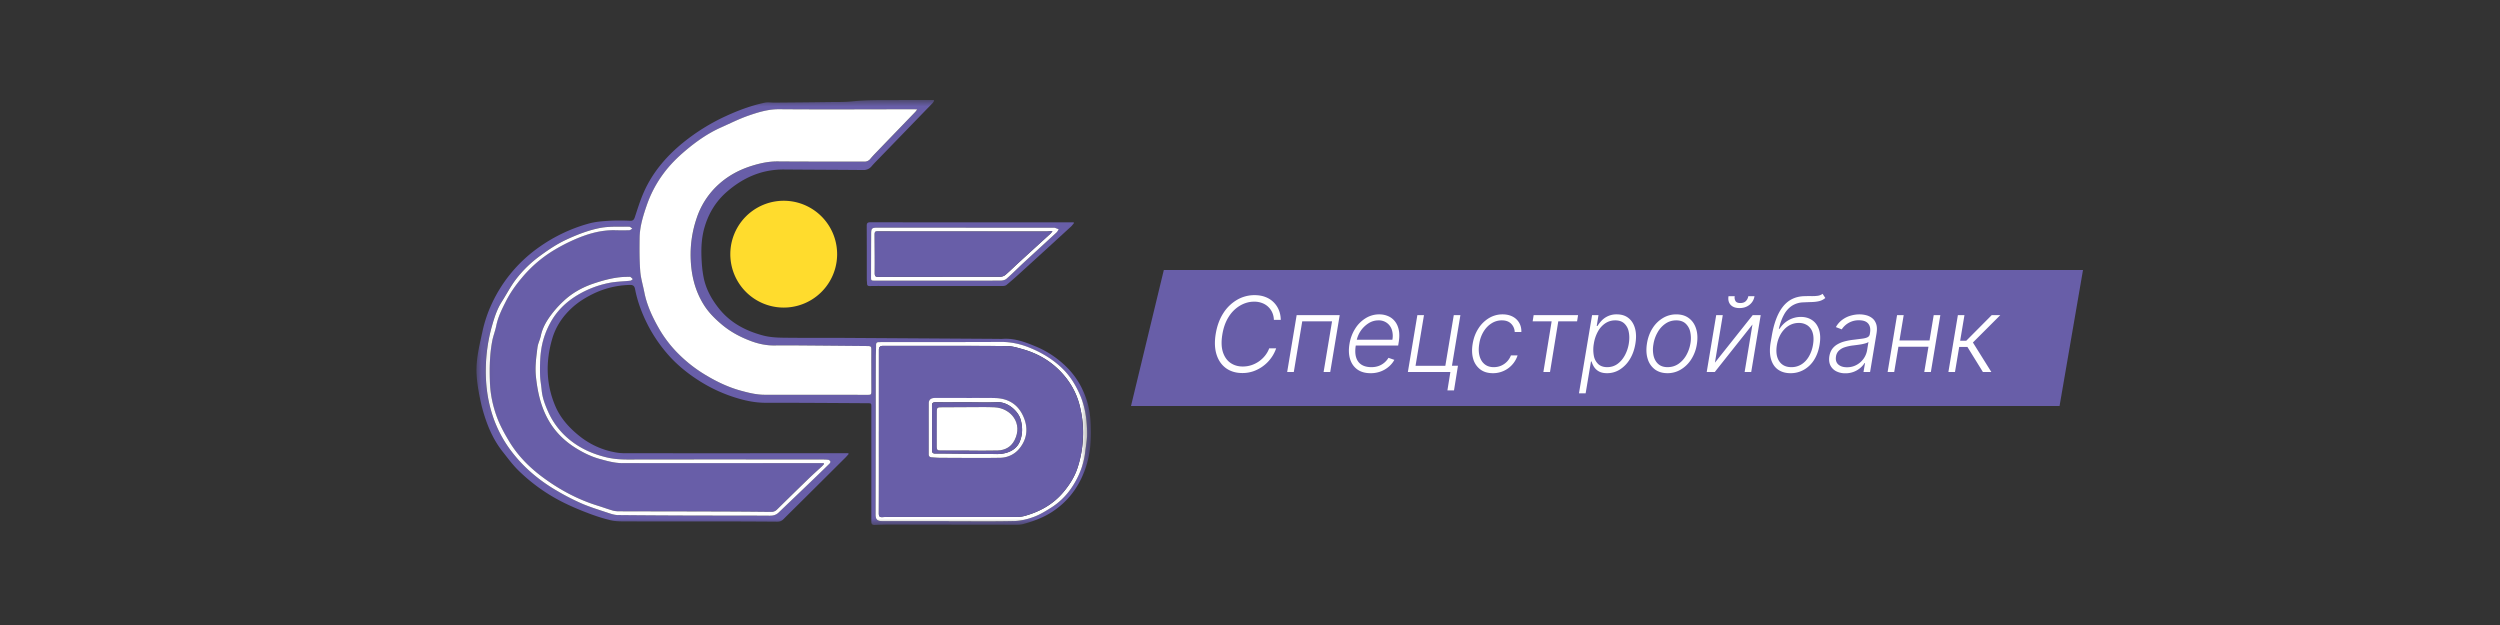 <svg width="200" height="50" fill="none" xmlns="http://www.w3.org/2000/svg"><rect width="100%" height="100%" fill="#333333" stroke="none"/><mask id="a" style="mask-type:luminance" maskUnits="userSpaceOnUse" x="38" y="8" width="50" height="34"><path d="M38.12 8h49.158v34H38.12V8Z" fill="#fff"/></mask><g mask="url(#a)"><path d="M74.729 8.068c-.046.066-.083.14-.138.197l-4.153 4.287c-.239.246-.483.488-.707.747a.82.82 0 0 1-.677.303c-2.107-.02-4.212-.023-6.32-.042-1.773-.017-3.273.639-4.593 1.79-.875.763-1.445 1.712-1.768 2.8-.227.76-.284 1.559-.257 2.351.019.561.063 1.128.17 1.675.18.927.625 1.74 1.21 2.48.93 1.178 2.186 1.83 3.6 2.196.494.126 1.024.157 1.538.165 1.587.022 3.175.005 4.764.014l12.36.078c.154 0 .307.01.459 0 .936-.068 1.785.255 2.621.599.925.38 1.749.93 2.464 1.63.777.762 1.312 1.666 1.644 2.703.198.623.285 1.258.314 1.904.059 1.258-.032 2.49-.48 3.687-.519 1.388-1.364 2.504-2.607 3.315-.723.47-1.522.766-2.35.983-.251.067-.53.052-.797.052-3.313-.002-6.624-.01-9.937-.013-.366 0-.732.013-1.098.029-.202.01-.287-.063-.285-.275.004-3.049 0-6.099.002-9.146 0-.313.006-.319-.313-.32-2.71-.016-5.417-.037-8.127-.034-.789 0-1.537-.143-2.289-.37a12.112 12.112 0 0 1-2.928-1.317c-1.072-.667-2.043-1.462-2.848-2.45a11.697 11.697 0 0 1-1.36-2.053c-.473-.923-.844-1.89-1.04-2.914-.051-.259-.182-.333-.428-.325a7.106 7.106 0 0 0-2.99.745c-.597.299-1.15.646-1.643 1.101-.739.684-1.28 1.492-1.562 2.456-.533 1.81-.505 3.61.233 5.362.42.997 1.129 1.78 1.975 2.45a6.372 6.372 0 0 0 2.888 1.29c.246.044.5.06.75.06 5.87.002 11.738 0 17.608 0h.223l.038.06c-.086.094-.167.196-.259.286-1.144 1.14-2.289 2.28-3.436 3.418-.513.51-1.03 1.017-1.54 1.528-.14.14-.3.187-.495.186-1.396-.011-2.792-.017-4.188-.019-2.618-.002-5.234.004-7.852-.004-.432 0-.879.004-1.296-.097a14.94 14.94 0 0 1-1.89-.607 20.376 20.376 0 0 1-2.006-.88 14.235 14.235 0 0 1-3.472-2.504c-.458-.453-.844-.979-1.244-1.486-.558-.706-.968-1.5-1.275-2.338a12.96 12.96 0 0 1-.52-1.817c-.142-.682-.263-1.379-.298-2.072-.057-1.149.228-2.263.47-3.38.162-.758.408-1.497.734-2.201a11.371 11.371 0 0 1 3.862-4.602c1.2-.842 2.537-1.47 3.951-1.855.517-.14 1.065-.18 1.602-.213a16.91 16.91 0 0 1 1.67 0c.234.007.308-.089.376-.293.224-.676.434-1.364.724-2.012.712-1.598 1.824-2.888 3.18-3.982a16.148 16.148 0 0 1 3.419-2.106c.988-.453 2.012-.83 3.08-1.057.24-.05.5 0 .75-.002 1.435-.012 2.869-.023 4.302-.044.655-.009 1.315.01 1.964-.058 1.204-.127 2.408-.097 3.614-.104.886-.005 1.771-.001 2.658-.003h.219c.01.022.022.046.03.068Zm-1.347.685c-.122-.005-.18-.01-.24-.01-3.601.004-7.204.025-10.806-.004-.875-.007-1.671.239-2.461.515-.752.261-1.469.626-2.197.949-1.032.46-1.951 1.106-2.808 1.823a11.02 11.02 0 0 0-1.785 1.857 9.307 9.307 0 0 0-1.346 2.552c-.287.84-.553 1.696-.566 2.595-.013.882-.017 1.766.048 2.644.042.57.22 1.131.327 1.697.204 1.061.662 2.023 1.194 2.948a9.8 9.8 0 0 0 1.5 1.953c.67.688 1.432 1.265 2.248 1.755.88.527 1.807.966 2.81 1.238.622.17 1.239.32 1.883.319 1.557 0 3.114-.002 4.67 0 1.191 0 2.381.003 3.572.005.276 0 .293-.024.29-.3a467.921 467.921 0 0 1-.003-3.223c0-.362-.007-.38-.381-.382-1.778-.016-3.553-.033-5.331-.046-.67-.005-1.344-.011-2.015 0-.665.011-1.307-.129-1.92-.357-.843-.316-1.63-.735-2.329-1.327-.527-.449-1.016-.93-1.386-1.503-.82-1.275-1.11-2.709-1.096-4.203.01-.938.172-1.856.47-2.754a6.279 6.279 0 0 1 1.81-2.776c.734-.653 1.578-1.11 2.51-1.416.704-.23 1.414-.393 2.167-.386 2.312.018 4.626.01 6.936.015.197 0 .35-.063.478-.217.16-.191.335-.374.508-.554 1.031-1.07 2.065-2.138 3.096-3.208.046-.048.083-.102.156-.197l-.003-.002Zm-7.49 28.297c.009.022.018.044.03.068-.056.059-.105.123-.165.178-.373.347-.753.688-1.122 1.04-.826.8-1.649 1.605-2.468 2.413a.634.634 0 0 1-.486.2c-1.48-.017-2.96-.027-4.441-.03-2.587-.008-5.175-.01-7.762-.02a1.73 1.73 0 0 1-.494-.07c-.401-.117-.793-.26-1.192-.383-1.588-.493-3.03-1.273-4.36-2.257-1.078-.794-2.013-1.733-2.703-2.884-.377-.63-.739-1.285-.991-1.97a8.986 8.986 0 0 1-.55-2.76c-.04-1.114-.02-2.221.19-3.317.077-.408.239-.8.32-1.207.14-.695.452-1.32.766-1.942.352-.693.8-1.324 1.306-1.92a10.228 10.228 0 0 1 2.498-2.152c.527-.32 1.073-.605 1.636-.855 1.05-.463 2.138-.794 3.308-.766.373.008.748.01 1.121 0 .084-.005.167-.085.25-.13-.085-.054-.171-.157-.255-.156-.813.012-1.626-.049-2.436.126-.918.194-1.775.53-2.615.925-.726.34-1.39.78-2.036 1.255a9.51 9.51 0 0 0-2.004 1.952c-.412.552-.735 1.17-1.104 1.754-.391.618-.607 1.313-.8 2a13.3 13.3 0 0 0-.474 3.332c-.026 1.397.17 2.757.651 4.076.35.95.844 1.84 1.467 2.64.997 1.288 2.236 2.303 3.644 3.11.62.355 1.252.697 1.908.978.675.29 1.382.508 2.08.74.266.088.545.181.818.185 2.213.026 4.425.031 6.638.038 1.84.006 3.68 0 5.52.014.277.001.505-.065.703-.257l2.032-1.944c.676-.648 1.35-1.298 2.022-1.95.048-.047.1-.143.082-.186-.025-.063-.112-.136-.178-.142-.235-.022-.472-.022-.707-.022-5.107 0-10.213-.006-15.32.003-.6 0-1.188-.042-1.765-.187-1.067-.268-2.059-.706-2.914-1.416a6.023 6.023 0 0 1-1.671-2.17c-.257-.569-.481-1.148-.54-1.778-.041-.423-.123-.844-.131-1.267-.013-.76 0-1.512.145-2.271.125-.65.359-1.243.658-1.81.513-.968 1.272-1.705 2.221-2.269a7.907 7.907 0 0 1 2.478-.952c.563-.116 1.15-.12 1.723-.184.072-.008.134-.082.2-.125-.066-.062-.125-.13-.198-.179-.031-.022-.09-.004-.134-.005-.975-.015-1.903.231-2.811.537-.9.303-1.732.764-2.423 1.423-.426.4-.81.844-1.147 1.323-.293.425-.54.894-.646 1.42-.066.325-.233.634-.274.96-.095.777-.206 1.55-.12 2.341.128 1.158.364 2.27.92 3.313.555 1.043 1.355 1.83 2.352 2.433.578.35 1.185.645 1.845.825.596.162 1.182.33 1.809.33 5.229-.005 10.457 0 15.685 0H65.891Zm10.006 4.64v.01c1.746 0 3.496.025 5.242-.014.52-.01 1.056-.15 1.55-.329.486-.178.943-.46 1.385-.735a5.5 5.5 0 0 0 1.594-1.524c.616-.88 1.017-1.866 1.144-2.945.06-.499.16-.996.153-1.495-.014-1.027-.138-2.04-.546-3.004-.352-.831-.811-1.583-1.469-2.208-.748-.711-1.616-1.234-2.572-1.623-.735-.3-1.484-.47-2.285-.465-3.152.014-6.302.006-9.453.01-.115 0-.229.006-.345.006-.146 0-.217.054-.214.218.003.333-.019.668-.02 1.005-.004 1.316-.006 2.634-.008 3.95-.004 2.874-.006 5.746-.011 8.62 0 .383.134.525.517.525h5.333l.005-.002Z" fill="#685EA8"/><path d="M85.923 17.841c-.089.103-.166.218-.266.307a1257.312 1257.312 0 0 1-4.082 3.727c-.343.314-.693.62-1.05.917-.077.065-.208.088-.312.088-3.183.003-6.363 0-9.545-.002-.359 0-.717-.003-1.076.007-.157.004-.226-.047-.228-.204 0-.106-.02-.213-.02-.317 0-1.432.002-2.864-.006-4.297 0-.22.067-.285.287-.285 5.348.006 10.697.004 16.044.002h.222l.028.061.004-.004Zm-8.67.377v-.006h-7.05c-.458 0-.512.052-.513.508-.004 1.143-.008 2.285-.01 3.429 0 .299 0 .303.307.303l4.28.002c1.93 0 3.86.003 5.791-.006.155 0 .346-.048.458-.145.463-.407.898-.846 1.35-1.265.883-.818 1.774-1.627 2.658-2.445.073-.068.115-.17.173-.253-.11-.041-.218-.084-.326-.122-.02-.007-.046 0-.068 0h-7.05Z" fill="#685EA8"/><path d="M73.381 8.753c-.074.094-.11.15-.156.198-1.032 1.07-2.064 2.137-3.096 3.208-.175.18-.348.362-.507.553a.581.581 0 0 1-.478.217c-2.313-.004-4.626.004-6.936-.015-.753-.005-1.464.158-2.168.386-.932.304-1.778.763-2.51 1.416a6.295 6.295 0 0 0-1.81 2.776 8.993 8.993 0 0 0-.47 2.754c-.014 1.495.276 2.928 1.096 4.203.37.573.857 1.057 1.387 1.504.698.591 1.485 1.01 2.329 1.326.612.23 1.251.368 1.92.357a83.53 83.53 0 0 1 2.014 0c1.778.013 3.554.03 5.331.047.376.003.383.021.381.382-.004 1.073 0 2.148.003 3.223 0 .275-.014.3-.29.3-1.191 0-2.38-.006-3.572-.006h-4.67c-.645 0-1.26-.15-1.882-.319-1.002-.272-1.93-.71-2.81-1.239a11.085 11.085 0 0 1-2.25-1.754 9.726 9.726 0 0 1-1.5-1.954c-.53-.924-.988-1.886-1.193-2.947-.109-.566-.285-1.126-.326-1.696-.065-.877-.062-1.761-.049-2.644.013-.9.278-1.756.567-2.596a9.335 9.335 0 0 1 1.345-2.552c.518-.7 1.13-1.307 1.785-1.856.857-.72 1.776-1.365 2.807-1.825.73-.325 1.445-.686 2.197-.948.791-.276 1.589-.52 2.462-.515 3.601.03 7.205.006 10.807.004.058 0 .119.006.238.011l.004.001Z" fill="#fff"/><path d="M65.891 37.051h-.404c-5.229 0-10.457-.003-15.686 0-.627 0-1.215-.167-1.809-.33-.66-.18-1.267-.475-1.846-.825-.994-.603-1.794-1.39-2.35-2.432s-.794-2.154-.92-3.313c-.086-.792.022-1.564.119-2.34.04-.328.208-.636.274-.961.109-.526.355-.995.646-1.42a8.27 8.27 0 0 1 1.146-1.323c.692-.66 1.525-1.12 2.424-1.424.906-.304 1.836-.55 2.81-.536.047 0 .104-.017.135.005.074.05.134.118.199.178-.067.043-.131.118-.201.126-.573.064-1.16.067-1.722.183a7.883 7.883 0 0 0-2.479.953c-.949.566-1.707 1.303-2.22 2.27a6.412 6.412 0 0 0-.658 1.81c-.146.759-.159 1.51-.146 2.27.007.423.09.843.13 1.266.059.63.283 1.21.541 1.778a6.023 6.023 0 0 0 1.67 2.171c.856.708 1.847 1.147 2.915 1.416.578.145 1.166.188 1.765.188 5.105-.01 10.212-.006 15.32-.004.235 0 .472 0 .707.022.067.005.153.079.179.141.018.045-.035.14-.083.186-.67.653-1.346 1.304-2.022 1.951-.677.649-1.357 1.296-2.032 1.945-.198.19-.424.258-.703.255-1.841-.013-3.68-.007-5.52-.013a829.907 829.907 0 0 1-6.638-.038c-.274-.004-.552-.097-.816-.186-.7-.233-1.407-.449-2.082-.739a18.548 18.548 0 0 1-1.908-.978c-1.408-.807-2.648-1.822-3.644-3.11a9.752 9.752 0 0 1-1.467-2.64c-.48-1.318-.676-2.68-.65-4.076.015-1.127.174-2.246.474-3.332.193-.687.408-1.382.8-2 .37-.582.69-1.202 1.102-1.754a9.393 9.393 0 0 1 2.004-1.952c.648-.474 1.311-.916 2.037-1.256.84-.393 1.697-.73 2.614-.924.813-.173 1.624-.115 2.436-.126.085 0 .172.104.256.157-.083.046-.165.127-.25.129-.374.012-.748.01-1.122 0-1.169-.028-2.257.303-3.307.766-.563.249-1.11.537-1.636.855a10.21 10.21 0 0 0-2.499 2.153c-.505.596-.955 1.226-1.305 1.919-.314.62-.627 1.246-.767 1.941-.08.408-.242.8-.32 1.208-.209 1.096-.23 2.203-.188 3.317.034.954.227 1.877.55 2.76.25.686.611 1.34.99 1.97.69 1.15 1.625 2.09 2.702 2.885 1.332.983 2.773 1.76 4.361 2.255.4.123.79.267 1.191.385.159.046.33.07.495.07 2.587.009 5.175.009 7.762.018 1.48.003 2.96.015 4.442.031a.631.631 0 0 0 .485-.2c.82-.808 1.642-1.612 2.468-2.412.366-.355.748-.694 1.122-1.04.058-.056.109-.118.163-.179a1.405 1.405 0 0 0-.029-.068l-.005-.002Zm10.006 4.638h-5.333c-.384 0-.518-.14-.517-.525l.012-8.62c0-1.315.002-2.634.007-3.95 0-.335.024-.67.02-1.005-.001-.164.068-.218.216-.218.113 0 .227-.007.343-.007 3.151 0 6.302.006 9.453-.01.8-.002 1.55.167 2.285.466.956.39 1.825.912 2.573 1.624.656.625 1.116 1.378 1.468 2.208.408.963.534 1.976.546 3.003.006.499-.093.997-.152 1.495-.129 1.08-.53 2.063-1.144 2.945a5.502 5.502 0 0 1-1.594 1.525c-.442.277-.898.559-1.385.735-.493.18-1.03.318-1.55.329-1.747.04-3.495.015-5.242.015v-.012l-.006.002Zm-5.586-7.19c0 2.196.004 4.39-.005 6.584 0 .226.079.302.292.287.206-.013.412-.017.618-.017 3.38 0 6.762.002 10.14-.001.212 0 .429-.026.632-.083 1.198-.337 2.25-.915 3.066-1.88.476-.565.877-1.18 1.117-1.872a8.547 8.547 0 0 0 .423-1.929 8.843 8.843 0 0 0-.224-3.162c-.279-1.084-.83-2.008-1.612-2.792-.816-.82-1.802-1.37-2.91-1.688-.429-.123-.872-.261-1.31-.263-3.303-.022-6.606-.013-9.912-.013-.21 0-.315.105-.315.315V34.5Zm6.944-16.28h7.05c.023 0 .048-.007.069 0 .108.037.217.08.325.12-.057.085-.099.186-.172.254-.884.818-1.775 1.627-2.66 2.445-.451.42-.885.858-1.348 1.265-.11.097-.302.143-.458.145-1.93.01-3.861.006-5.792.006-1.425 0-2.852 0-4.279-.002-.307 0-.307-.004-.307-.303.002-1.144.005-2.285.01-3.429 0-.455.052-.508.512-.508h7.049v.006Zm6.947.266c-.211.014-.353.034-.494.034-4.479 0-8.956-.001-13.433-.005-.292 0-.3.007-.3.311.003 1.013.015 2.026.005 3.039 0 .22.06.283.282.283 3.264-.007 6.53-.004 9.794-.011a.664.664 0 0 0 .397-.163c.346-.299.67-.622 1.007-.931.863-.792 1.731-1.581 2.597-2.371.042-.04.07-.09.143-.188l.002.002Z" fill="#fff"/><path d="M70.311 34.501v-6.515c0-.21.104-.315.314-.315 3.304 0 6.61-.009 9.913.014.438.003.882.14 1.309.262 1.108.318 2.096.868 2.91 1.688.781.785 1.333 1.707 1.612 2.793.27 1.044.333 2.09.224 3.162a8.489 8.489 0 0 1-.422 1.928c-.24.693-.642 1.307-1.118 1.872-.816.965-1.868 1.543-3.067 1.88a2.346 2.346 0 0 1-.63.083c-3.381.004-6.761 0-10.141.002-.206 0-.412.002-.618.016-.213.015-.292-.06-.292-.286.007-2.196.005-4.391.003-6.584h.003Zm7.01-2.66c-.848 0-1.694-.002-2.54 0-.316 0-.479.147-.479.423 0 1.356.001 2.713-.004 4.07 0 .184.083.245.243.254.243.014.487.04.73.04 1.58.005 3.16.024 4.739-.002a2.038 2.038 0 0 0 1.588-.796c.615-.795.664-1.697.228-2.601-.442-.918-1.215-1.355-2.216-1.383-.763-.02-1.526-.003-2.29-.003v-.002Zm6.881-13.357c-.073.098-.102.15-.143.188-.866.79-1.734 1.58-2.598 2.372-.337.309-.66.632-1.006.93a.68.68 0 0 1-.397.163c-3.265.01-6.53.006-9.795.012-.223 0-.283-.063-.28-.284.006-1.013-.003-2.025-.006-3.039 0-.303.006-.31.299-.31 4.478.002 8.955.006 13.433.006.142 0 .286-.02.495-.036l-.002-.002Z" fill="#685EA8"/><path d="M77.32 31.839c.764 0 1.527-.017 2.29.004 1.002.027 1.774.463 2.216 1.382.437.905.387 1.806-.227 2.601a2.027 2.027 0 0 1-1.588.797c-1.58.027-3.159.006-4.74.002-.245 0-.487-.026-.73-.041-.16-.009-.244-.07-.242-.254.005-1.356.001-2.713.003-4.07 0-.276.163-.421.478-.423.847-.004 1.693 0 2.54 0v.002Zm.07.344c-.854 0-1.709.003-2.562 0-.19 0-.272.057-.27.262.009 1.197.009 2.393.003 3.59 0 .185.08.244.245.244h.754c1.41.014 2.822.036 4.232.044.231 0 .472-.032.695-.096.498-.14.904-.43 1.1-.919.222-.555.23-1.12.07-1.717-.181-.684-1.018-1.456-1.887-1.416-.793.037-1.587.007-2.381.007h.002Z" fill="#fff"/><path d="M77.39 32.185c.795 0 1.59.03 2.381-.008.87-.04 1.707.732 1.889 1.416.157.598.15 1.162-.072 1.717-.195.487-.601.777-1.1.92a2.639 2.639 0 0 1-.695.095c-1.41-.007-2.822-.028-4.232-.044a72.906 72.906 0 0 0-.754 0c-.165 0-.244-.058-.244-.245a275.13 275.13 0 0 0-.004-3.589c0-.206.078-.262.27-.262.856.005 1.71.001 2.564.001l-.003-.001Zm.143 3.847v.011c.762 0 1.525.015 2.286-.005.588-.017 1.066-.287 1.338-.81.707-1.36-.292-2.578-1.588-2.643-.64-.03-1.281-.015-1.921-.013-.816 0-1.63.011-2.447.013-.18 0-.256.065-.253.257.005.975.003 1.95-.006 2.924-.002.195.053.27.257.268.778-.01 1.556-.003 2.333-.003v.001Z" fill="#685EA8"/><path d="M77.532 36.03c-.778 0-1.555-.005-2.333.004-.204.002-.259-.073-.257-.268.009-.975.01-1.95.005-2.923 0-.193.074-.258.254-.258.816 0 1.63-.01 2.447-.013.64 0 1.28-.018 1.92.013 1.297.063 2.296 1.282 1.59 2.642-.273.524-.75.795-1.339.81-.762.021-1.524.006-2.287.006v-.013Z" fill="#fff"/><path d="M62.698 24.606a4.272 4.272 0 1 0 0-8.545 4.272 4.272 0 0 0 0 8.545Z" fill="#FFDC2D"/></g><path d="M93.106 21.6h73.534l-1.876 10.88H90.48l2.626-10.88Z" fill="#685EA8"/><path d="M102.461 25.59h-.551a1.535 1.535 0 0 0-.124-.574 1.423 1.423 0 0 0-.818-.773 1.76 1.76 0 0 0-.637-.11c-.387 0-.757.102-1.11.305a2.68 2.68 0 0 0-.912.888c-.255.391-.429.87-.522 1.434-.092.557-.077 1.026.045 1.407.123.378.323.666.601.861.28.196.609.293.986.293.241 0 .472-.036.693-.108a2.327 2.327 0 0 0 1.099-.77c.14-.178.249-.37.326-.579h.557a2.977 2.977 0 0 1-1.801 1.828 2.66 2.66 0 0 1-.9.151c-.517 0-.955-.13-1.313-.388-.355-.258-.608-.623-.757-1.093-.148-.472-.17-1.027-.063-1.667.105-.628.306-1.173.601-1.635a3.24 3.24 0 0 1 1.097-1.07 2.745 2.745 0 0 1 1.409-.378c.324 0 .614.05.871.151a1.858 1.858 0 0 1 1.072 1.049c.097.238.147.498.151.778Zm.513 4.17.758-4.55h3.444l-.758 4.55h-.53l.675-4.051h-2.384l-.675 4.051h-.53Zm6.667.095c-.424 0-.775-.1-1.051-.296-.277-.2-.47-.475-.581-.826-.11-.354-.127-.76-.05-1.22.067-.434.223-.85.456-1.221.211-.341.499-.628.841-.838a2.05 2.05 0 0 1 1.087-.305c.247 0 .478.046.693.136.215.089.398.226.548.412.151.184.258.415.317.696.059.279.057.608-.006.99l-.042.26h-3.554l.075-.466h3.017a1.628 1.628 0 0 0-.041-.787 1.099 1.099 0 0 0-.395-.554 1.1 1.1 0 0 0-.684-.207c-.28 0-.554.082-.79.234a2.143 2.143 0 0 0-.957 1.406l-.059.35c-.063.385-.055.708.024.968.079.258.222.454.429.587.208.132.473.198.797.198.217 0 .414-.034.589-.1.324-.12.597-.35.773-.647l.471.163a1.874 1.874 0 0 1-.427.53 2.13 2.13 0 0 1-.648.392c-.266.1-.548.15-.832.145Zm7.191-4.644-.675 4.049h.48l-.317 1.971h-.527l.237-1.471h-3.4l.758-4.55h.53l-.675 4.052h2.384l.675-4.05h.53v-.001Zm2.601 4.644c-.411 0-.749-.102-1.016-.306a1.6 1.6 0 0 1-.56-.834c-.104-.356-.119-.758-.044-1.209.075-.458.226-.863.453-1.217.212-.34.5-.626.841-.835a2.084 2.084 0 0 1 1.099-.305c.306 0 .573.06.8.177.227.117.402.282.527.495.124.211.183.458.177.741h-.533a.981.981 0 0 0-.287-.664c-.176-.18-.424-.269-.746-.269-.294 0-.567.079-.818.237-.25.156-.463.374-.636.654a2.605 2.605 0 0 0-.347.969c-.063.37-.057.695.018.98.075.282.209.503.403.663.195.16.442.24.74.24.204 0 .395-.038.574-.113a1.459 1.459 0 0 0 .795-.826h.533a2.056 2.056 0 0 1-1.973 1.422Zm3.179-4.146.08-.498h3.554l-.08.498h-1.504l-.661 4.051h-.53l.66-4.051h-1.519Zm3.706 5.757 1.048-6.255h.513l-.142.868h.061c.083-.136.191-.277.323-.42a1.627 1.627 0 0 1 1.224-.51c.374 0 .686.098.932.293.249.196.423.47.522.823.1.353.111.765.032 1.233-.077.469-.224.88-.441 1.235a2.5 2.5 0 0 1-.797.826 1.877 1.877 0 0 1-1.024.296c-.275 0-.497-.05-.667-.148a1.089 1.089 0 0 1-.385-.364 1.762 1.762 0 0 1-.193-.427h-.046l-.427 2.55h-.533Zm1.19-3.978a2.713 2.713 0 0 0 0 .978 1.2 1.2 0 0 0 .358.666c.181.16.417.24.712.24.302 0 .571-.082.808-.248.237-.168.434-.395.592-.68a2.95 2.95 0 0 0 .326-.955c.055-.35.053-.665-.006-.945a1.213 1.213 0 0 0-.356-.667c-.177-.165-.419-.248-.725-.248-.296 0-.562.08-.8.24-.245.169-.446.394-.586.657-.163.3-.272.625-.323.962Zm5.892 2.367c-.4 0-.735-.101-1.008-.302a1.623 1.623 0 0 1-.577-.844c-.113-.36-.131-.774-.056-1.245.075-.457.224-.86.447-1.207.208-.334.492-.613.829-.815a2.052 2.052 0 0 1 1.069-.292c.401 0 .736.1 1.007.304.273.204.465.484.577.843.115.36.135.776.06 1.248-.065.428-.218.839-.451 1.205-.21.331-.493.609-.828.811a2.043 2.043 0 0 1-1.069.294Zm.006-.483c.323 0 .612-.086.864-.257.26-.18.476-.418.631-.694.166-.29.277-.608.335-.956a2.39 2.39 0 0 0-.018-.915 1.264 1.264 0 0 0-.376-.67c-.186-.167-.433-.251-.741-.251-.321 0-.61.088-.865.263-.261.181-.477.42-.63.7-.168.294-.28.617-.332.953a2.35 2.35 0 0 0 .012.915c.065.277.19.498.376.663.187.166.436.249.744.249Zm3.789-.36 3.021-3.8h.64l-.758 4.548h-.527l.627-3.8-3.014 3.8h-.646l.758-4.55h.527l-.628 3.801Zm2.669-5.317h.497c-.047.282-.18.511-.397.687-.215.175-.483.264-.806.264-.317 0-.555-.089-.713-.264-.156-.176-.21-.405-.163-.687h.498a.543.543 0 0 0 .062.391c.067.105.195.157.385.157.189 0 .337-.052.441-.157a.713.713 0 0 0 .196-.39Zm5.944-.19.218.335c-.144.12-.306.204-.485.249-.18.043-.376.068-.59.074-.212.006-.442.015-.686.026a1.767 1.767 0 0 0-.913.276 1.973 1.973 0 0 0-.636.717c-.17.308-.306.682-.409 1.122h.059c.188-.295.446-.538.752-.708.291-.159.617-.242.948-.242.35 0 .651.085.903.257.255.17.437.42.548.752.112.33.129.735.05 1.214-.076.467-.223.87-.438 1.212-.2.325-.478.596-.809.787-.328.188-.7.284-1.077.28-.393 0-.724-.095-.993-.282-.268-.188-.457-.465-.565-.83-.108-.365-.121-.813-.036-1.341l.083-.476c.176-1.061.476-1.859.901-2.394.424-.535.987-.814 1.687-.838.227-.008.432-.01.614-.006.183.002.347-.007.489-.027a.848.848 0 0 0 .385-.157Zm-2.5 5.867c.285.005.565-.073.808-.222.239-.15.438-.36.595-.631a2.75 2.75 0 0 0 .332-.959c.059-.366.05-.676-.029-.933a1.061 1.061 0 0 0-.406-.587 1.197 1.197 0 0 0-.711-.204 1.496 1.496 0 0 0-.628.133c-.193.087-.366.21-.518.37a2.138 2.138 0 0 0-.382.558 2.62 2.62 0 0 0-.216.693c-.091.546-.031.98.18 1.302.214.32.538.48.975.48Zm4.319.491a1.58 1.58 0 0 1-.726-.16 1.055 1.055 0 0 1-.468-.467c-.101-.206-.128-.454-.083-.746.04-.225.114-.415.225-.57.114-.155.259-.284.427-.378.172-.1.369-.18.592-.237.239-.06.483-.104.728-.13l.658-.083c.181-.024.323-.061.423-.113a.325.325 0 0 0 .181-.248l.018-.107c.051-.31.004-.554-.142-.732-.146-.18-.391-.27-.735-.27a1.614 1.614 0 0 0-1.386.727l-.468-.181a1.83 1.83 0 0 1 .524-.595c.208-.15.43-.258.667-.323.228-.066.464-.1.701-.101.175 0 .351.023.531.068.179.046.341.124.483.237.144.11.249.265.317.465.068.197.078.448.029.753l-.516 3.088h-.527l.122-.72h-.033a1.731 1.731 0 0 1-.343.392 1.795 1.795 0 0 1-1.199.431Zm.133-.482c.265.003.527-.06.761-.187a1.645 1.645 0 0 0 .847-1.178l.109-.658a.594.594 0 0 1-.213.1c-.108.033-.218.06-.328.081-.121.022-.243.04-.365.056l-.32.041a3.374 3.374 0 0 0-.687.149 1.182 1.182 0 0 0-.464.278.796.796 0 0 0-.22.45c-.045.277.015.49.181.643.168.15.4.225.699.225Zm6.736-2.141-.08.497h-2.678l.083-.497h2.675Zm-2.201-2.028-.758 4.548h-.527l.755-4.55h.53v.002Zm2.932 0-.758 4.548h-.527l.755-4.55h.53v.002Zm.645 4.548.758-4.55h.527l-.343 2.048h.488l2.035-2.047h.687l-2.191 2.189 1.475 2.36h-.676l-1.238-2.005h-.658l-.337 2.005h-.527Z" fill="#fff"/></svg>